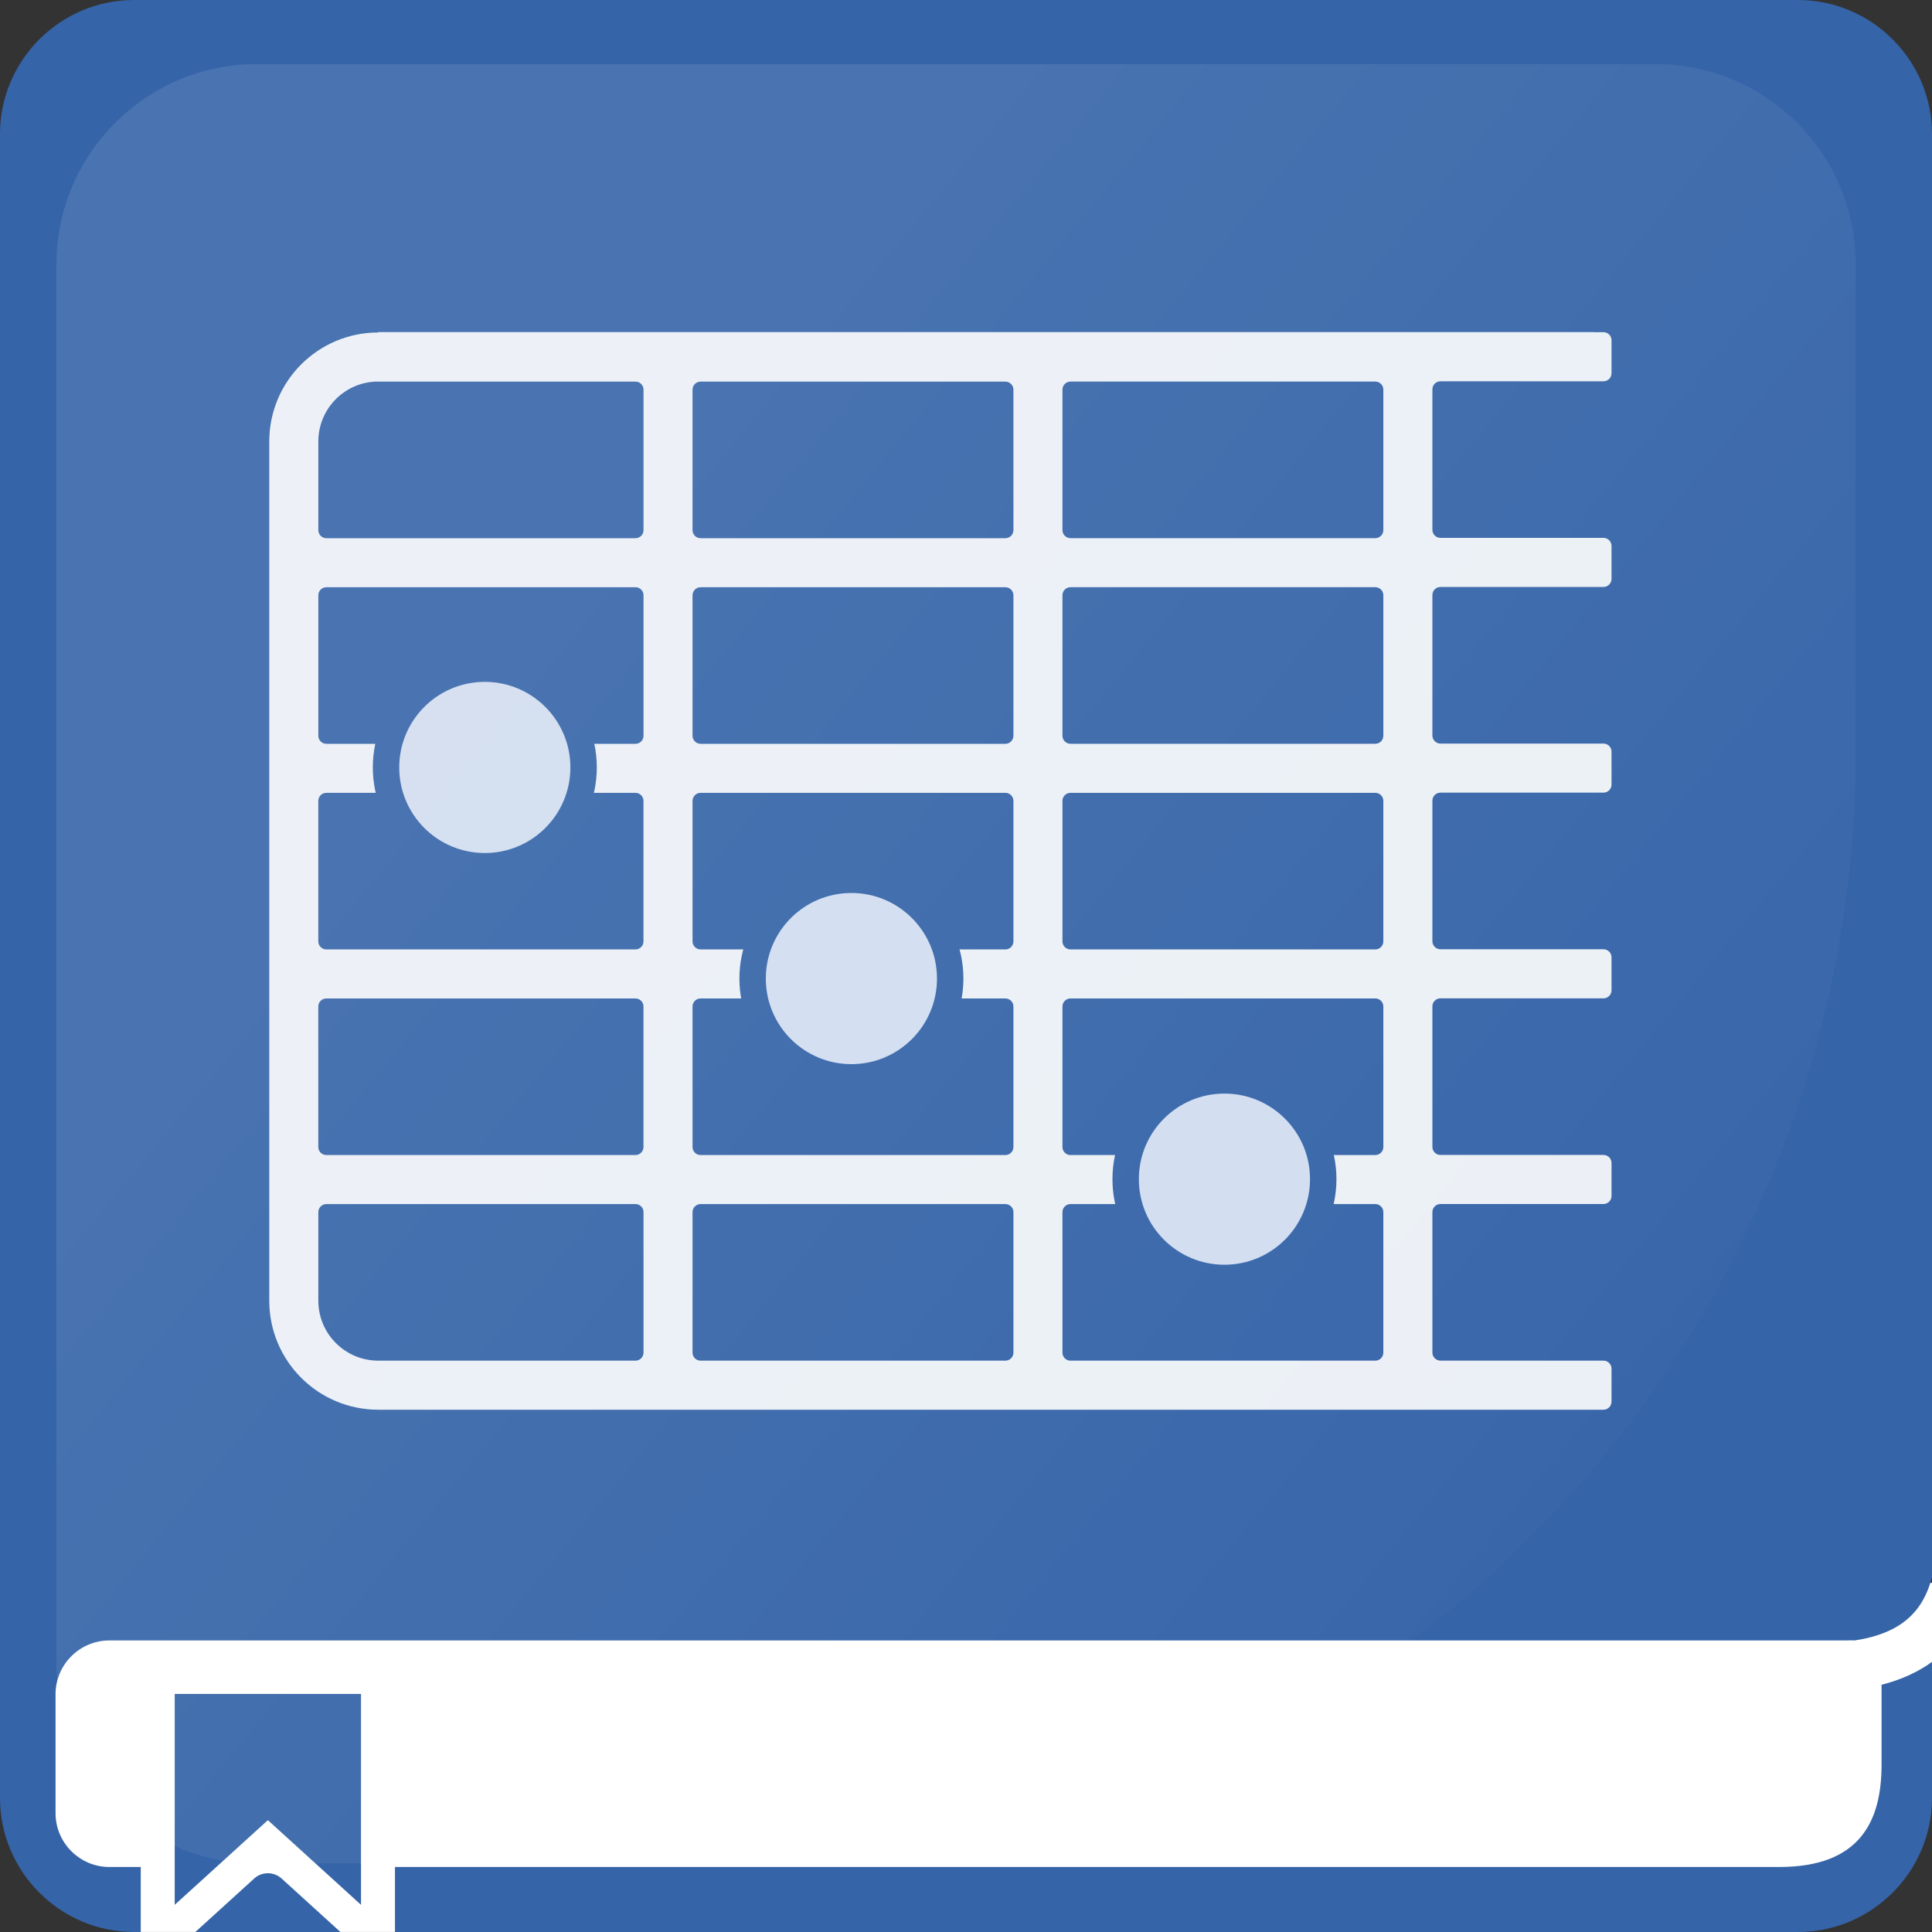 <?xml version="1.0" encoding="UTF-8"?>
<svg xmlns="http://www.w3.org/2000/svg" xmlns:xlink="http://www.w3.org/1999/xlink" viewBox="0 0 512 512">
  <rect x="0" y="0" width="512" height="512" fill="#333333" stroke="none"/>
  <defs>
    <style>
      .cls-1 {
        fill: url(#Dégradé_sans_nom_9);
      }

      .cls-2 {
        opacity: .9;
      }

      .cls-2, .cls-3 {
        fill: #fff;
      }

      .cls-4 {
        fill: #3564a8;
      }

      .cls-5 {
        opacity: .1;
      }

      .cls-6 {
        fill: #d1ddf0;
      }
    </style>
    <linearGradient id="Dégradé_sans_nom_9" data-name="Dégradé sans nom 9" x1="110.64" y1="133.29" x2="470.04" y2="429" gradientUnits="userSpaceOnUse">
      <stop offset=".05" stop-color="#fff"/>
      <stop offset=".96" stop-color="#fff" stop-opacity="0"/>
    </linearGradient>
    <symbol id="Reflet_Tuile" data-name="Reflet Tuile" viewBox="0 0 476.86 476.86">
      <g class="cls-5">
        <path class="cls-1" d="M181.88,476.86H53.1C23.78,476.86,0,453.09,0,423.76V53.1C0,23.78,23.78,0,53.1,0h370.65c29.33,0,53.1,23.78,53.1,53.1v128.78c0,162.91-132.07,294.98-294.98,294.98Z"/>
      </g>
    </symbol>
  </defs>
  <g id="Fond">
    <path class="cls-3" d="M484.28,499.93H133.6l-13.86,12.06H35.3l-3.34-12.06h-3.18c-8.67,0-15.7-7.03-15.7-15.7v-64.77h499.12v52.56c0,15.41-12.5,27.91-27.91,27.91Z"/>
    <g>
      <g>
        <path class="cls-4" d="M104.67,512h371.83c19.52,0,35.5-15.98,35.5-35.5v-36.09c-3.54,2.58-7.93,4.68-13.37,6.07v21.2c0,14.9-5.65,27.09-27.09,27.09H104.67v17.23Z"/>
        <path class="cls-4" d="M89.62,511.46l-14.99-13.63c-2.06-1.87-5.21-1.87-7.27,0l-15,13.63-.6.54h38.46l-.6-.54Z"/>
        <path class="cls-4" d="M28.97,434.73h460.44s.93-.05,2.19-.01c12.35-1.9,18.04-7.7,20.4-16.75V35.5c0-19.53-15.98-35.5-35.5-35.5H35.5C15.97,0,0,15.97,0,35.5v441c0,19.52,15.97,35.5,35.5,35.5h1.8v-17.23h-8.34c-7.83,0-14.24-6.41-14.24-14.24v-31.55c0-7.83,6.41-14.24,14.24-14.24Z"/>
      </g>
      <polygon class="cls-4" points="46.3 448.91 46.3 493.53 46.3 494.77 46.3 504.8 70.99 482.36 95.67 504.8 95.67 494.77 95.67 493.53 95.67 448.91 46.3 448.91"/>
      <g>
        <path class="cls-2" d="M100.25,88.11c-15.96,0-28.89,12.93-28.89,28.89v227.7c0,15.96,12.93,28.89,28.89,28.89h324.69c1.17,0,2.13-.95,2.13-2.13v-8.75c0-1.17-.95-2.13-2.13-2.13h-43.21c-1.17,0-2.13-.95-2.13-2.13v-37.24c0-1.17.95-2.13,2.13-2.13h43.21c1.17,0,2.13-.95,2.13-2.13v-8.75c0-1.17-.95-2.13-2.13-2.13h-43.21c-1.17,0-2.13-.95-2.13-2.13v-37.24c0-1.17.95-2.13,2.13-2.13h43.21c1.17,0,2.13-.95,2.13-2.13v-8.75c0-1.17-.95-2.13-2.13-2.13h-43.21c-1.17,0-2.13-.95-2.13-2.13v-37.24c0-1.17.95-2.13,2.13-2.13h43.21c1.17,0,2.13-.95,2.13-2.13v-8.75c0-1.17-.95-2.13-2.13-2.13h-43.21c-1.17,0-2.13-.95-2.13-2.13v-37.24c0-1.17.95-2.13,2.13-2.13h43.21c1.17,0,2.13-.95,2.13-2.13v-8.75c0-1.17-.95-2.13-2.13-2.13h-43.21c-1.17,0-2.13-.95-2.13-2.13v-37.24c0-1.17.95-2.13,2.13-2.13h43.21c1.17,0,2.13-.95,2.13-2.13v-8.75c0-1.17-.95-2.13-2.13-2.13h-2.35v-.02H100.25ZM183.53,358.46v-37.24c0-1.17.95-2.13,2.13-2.13h80.78c1.17,0,2.13.95,2.13,2.13v37.24c0,1.17-.95,2.13-2.13,2.13h-80.78c-1.17,0-2.13-.95-2.13-2.13ZM183.53,303.97v-37.24c0-1.17.95-2.13,2.13-2.13h80.78c1.17,0,2.13.95,2.13,2.13v37.24c0,1.17-.95,2.13-2.13,2.13h-80.78c-1.17,0-2.13-.95-2.13-2.13ZM170.53,212.24v37.24c0,1.17-.95,2.13-2.13,2.13h-81.92c-1.17,0-2.13-.95-2.13-2.13v-37.24c0-1.17.95-2.13,2.13-2.13h81.92c1.17,0,2.13.95,2.13,2.13ZM84.36,194.99v-37.24c0-1.17.95-2.13,2.13-2.13h81.92c1.17,0,2.13.95,2.13,2.13v37.24c0,1.17-.95,2.13-2.13,2.13h-81.92c-1.17,0-2.13-.95-2.13-2.13ZM170.53,266.73v37.24c0,1.17-.95,2.13-2.13,2.13h-81.92c-1.17,0-2.13-.95-2.13-2.13v-37.24c0-1.17.95-2.13,2.13-2.13h81.92c1.17,0,2.13.95,2.13,2.13ZM183.53,249.48v-37.24c0-1.17.95-2.13,2.13-2.13h80.78c1.17,0,2.13.95,2.13,2.13v37.24c0,1.17-.95,2.13-2.13,2.13h-80.78c-1.17,0-2.13-.95-2.13-2.13ZM183.53,194.99v-37.24c0-1.17.95-2.13,2.13-2.13h80.78c1.17,0,2.13.95,2.13,2.13v37.24c0,1.17-.95,2.13-2.13,2.13h-80.78c-1.17,0-2.13-.95-2.13-2.13ZM183.53,140.5v-37.24c0-1.17.95-2.13,2.13-2.13h80.78c1.17,0,2.13.95,2.13,2.13v37.24c0,1.17-.95,2.13-2.13,2.13h-80.78c-1.17,0-2.13-.95-2.13-2.13ZM100.25,101.11h0v.02h68.16c1.17,0,2.13.95,2.13,2.13v37.24c0,1.17-.95,2.13-2.13,2.13h-81.92c-1.17,0-2.13-.95-2.13-2.13v-23.5c0-8.78,7.11-15.89,15.89-15.89ZM100.25,360.59c-8.78,0-15.89-7.11-15.89-15.89v-23.48c0-1.17.95-2.13,2.13-2.13h81.92c1.17,0,2.13.95,2.13,2.13v37.24c0,1.17-.95,2.13-2.13,2.13h-68.16ZM364.47,360.59h-80.78c-1.17,0-2.13-.95-2.13-2.13v-37.24c0-1.17.95-2.13,2.13-2.13h80.78c1.17,0,2.13.95,2.13,2.13v37.24c0,1.17-.95,2.13-2.13,2.13ZM364.47,306.1h-80.78c-1.17,0-2.13-.95-2.13-2.13v-37.24c0-1.17.95-2.13,2.13-2.13h80.78c1.17,0,2.13.95,2.13,2.13v37.24c0,1.17-.95,2.13-2.13,2.13ZM364.47,251.61h-80.78c-1.17,0-2.13-.95-2.13-2.13v-37.24c0-1.17.95-2.13,2.13-2.13h80.78c1.17,0,2.13.95,2.13,2.13v37.24c0,1.17-.95,2.13-2.13,2.13ZM364.47,197.11h-80.78c-1.17,0-2.13-.95-2.13-2.13v-37.24c0-1.17.95-2.13,2.13-2.13h80.78c1.17,0,2.13.95,2.13,2.13v37.24c0,1.17-.95,2.13-2.13,2.13ZM364.47,142.62h-80.78c-1.17,0-2.13-.95-2.13-2.13v-37.24c0-1.17.95-2.13,2.13-2.13h80.78c1.17,0,2.13.95,2.13,2.13v37.24c0,1.17-.95,2.13-2.13,2.13Z"/>
        <g>
          <path class="cls-6" d="M128.48,229.56c-14.43,0-26.18-11.74-26.18-26.18s11.74-26.18,26.18-26.18,26.18,11.74,26.18,26.18-11.74,26.18-26.18,26.18Z"/>
          <path class="cls-4" d="M128.48,180.7c12.52,0,22.68,10.15,22.68,22.68s-10.15,22.68-22.68,22.68-22.68-10.15-22.68-22.68,10.15-22.68,22.68-22.68M128.48,173.7c-16.36,0-29.68,13.31-29.68,29.68s13.31,29.68,29.68,29.68,29.68-13.31,29.68-29.68-13.31-29.68-29.68-29.68h0Z"/>
        </g>
        <g>
          <path class="cls-6" d="M225.63,285.5c-14.43,0-26.18-11.74-26.18-26.18s11.74-26.18,26.18-26.18,26.18,11.74,26.18,26.18-11.74,26.18-26.18,26.18Z"/>
          <path class="cls-4" d="M225.63,236.65c12.52,0,22.68,10.15,22.68,22.68s-10.15,22.68-22.68,22.68-22.68-10.15-22.68-22.68,10.15-22.68,22.68-22.68M225.63,229.65c-16.36,0-29.68,13.31-29.68,29.68s13.31,29.68,29.68,29.68,29.68-13.31,29.68-29.68-13.31-29.68-29.68-29.68h0Z"/>
        </g>
        <g>
          <path class="cls-6" d="M324.49,338.66c-14.43,0-26.18-11.74-26.18-26.18s11.74-26.18,26.18-26.18,26.18,11.74,26.18,26.18-11.74,26.18-26.18,26.18Z"/>
          <path class="cls-4" d="M324.49,289.81c12.52,0,22.68,10.15,22.68,22.68s-10.15,22.68-22.68,22.68-22.68-10.15-22.68-22.68,10.15-22.68,22.68-22.68M324.49,282.81c-16.36,0-29.68,13.31-29.68,29.68s13.31,29.68,29.68,29.68,29.68-13.31,29.68-29.68-13.31-29.68-29.68-29.68h0Z"/>
        </g>
      </g>
    </g>
  </g>
  <g id="reflet">
    <use width="476.86" height="476.86" transform="translate(14.95 16.99)" xlink:href="#Reflet_Tuile"/>
  </g>
</svg>